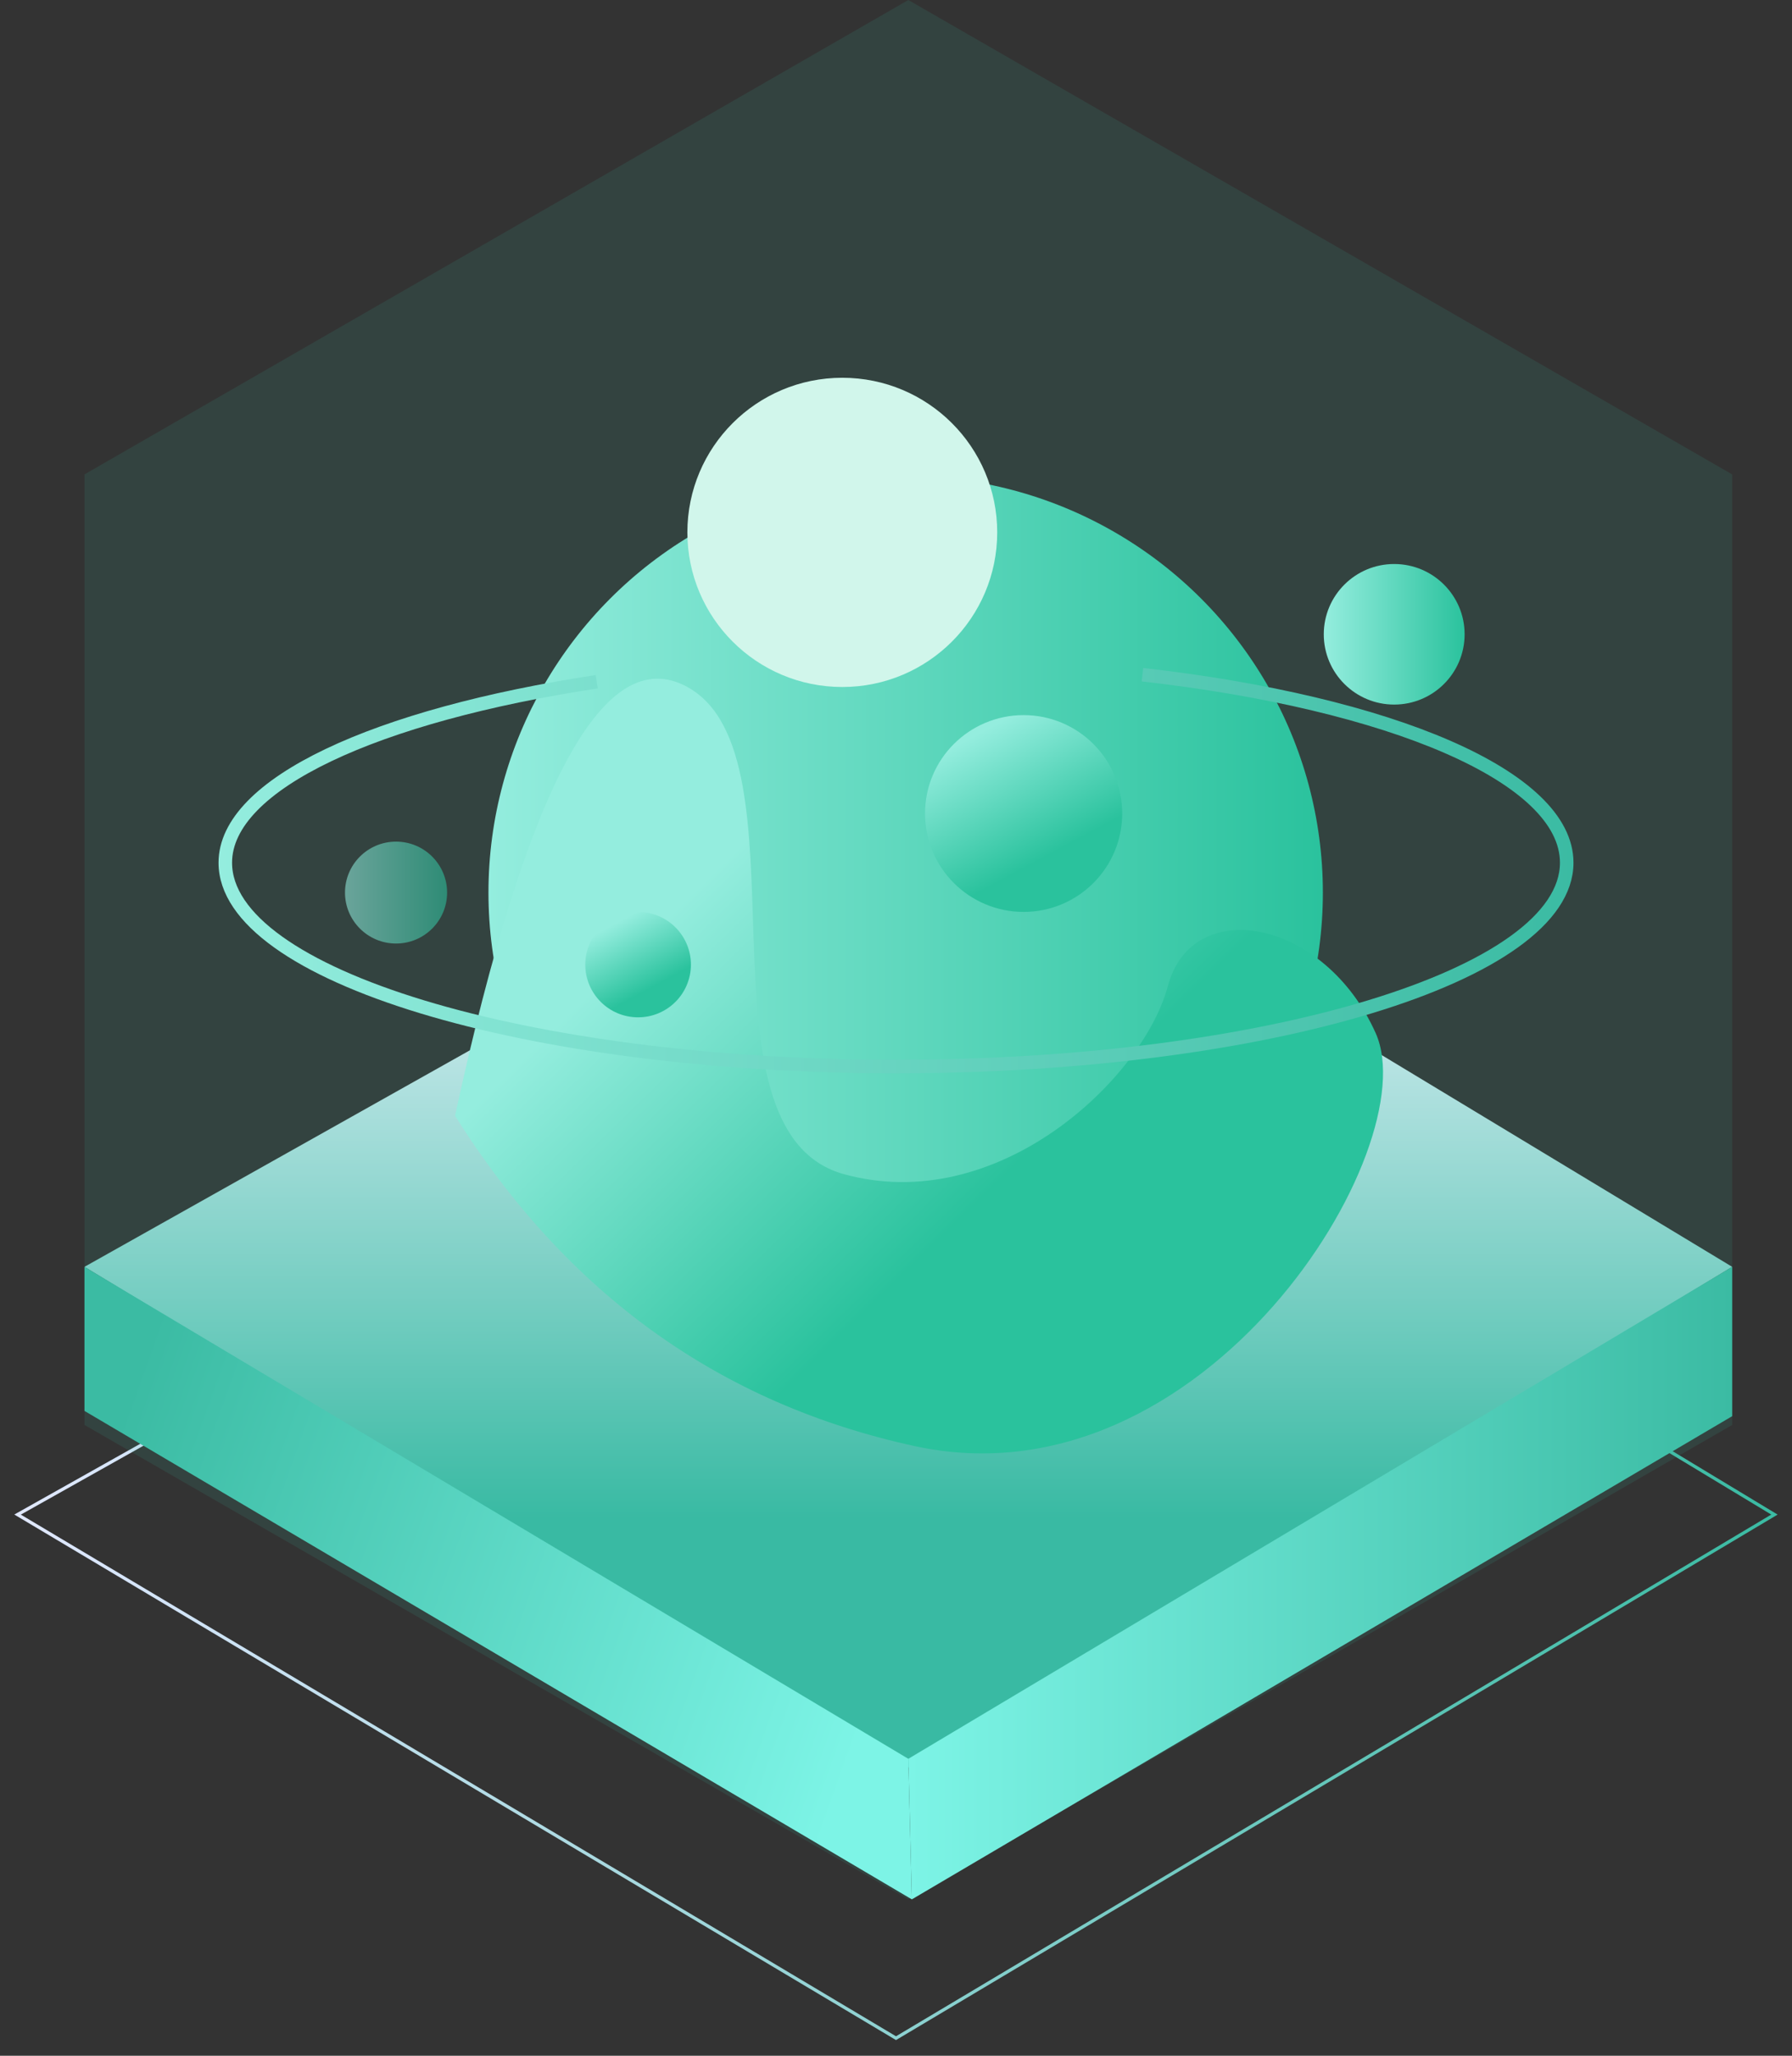 <?xml version="1.0" encoding="UTF-8"?>
<svg width="102px" height="117px" viewBox="0 0 102 117" version="1.1" xmlns="http://www.w3.org/2000/svg" xmlns:xlink="http://www.w3.org/1999/xlink">
    <rect x="0" y="0" width="102" height="117" fill="#333333" stroke="none"/>
    <title>申请域名</title>
    <defs>
        <linearGradient x1="-0.156%" y1="50.02%" x2="100.151%" y2="50.02%" id="linearGradient-1">
            <stop stop-color="#E0E8FF" offset="0%"></stop>
            <stop stop-color="#3BBBA3" offset="100%"></stop>
        </linearGradient>
        <linearGradient x1="50.035%" y1="6.791%" x2="50.035%" y2="74.579%" id="linearGradient-2">
            <stop stop-color="#EFF5FF" offset="0%"></stop>
            <stop stop-color="#39BAA3" offset="100%"></stop>
        </linearGradient>
        <linearGradient x1="97.054%" y1="62.886%" x2="0.834%" y2="36.592%" id="linearGradient-3">
            <stop stop-color="#7DF4E6" offset="0.048%"></stop>
            <stop stop-color="#3BBBA3" offset="100%"></stop>
        </linearGradient>
        <linearGradient x1="0.004%" y1="50.003%" x2="100.021%" y2="50.003%" id="linearGradient-4">
            <stop stop-color="#7DF4E6" offset="0.048%"></stop>
            <stop stop-color="#3BBBA3" offset="100%"></stop>
        </linearGradient>
        <linearGradient x1="0.006%" y1="49.846%" x2="99.802%" y2="49.846%" id="linearGradient-5">
            <stop stop-color="#94EDDE" offset="0%"></stop>
            <stop stop-color="#2AC29D" offset="100%"></stop>
        </linearGradient>
        <linearGradient x1="25.046%" y1="28.497%" x2="58.7%" y2="59.162%" id="linearGradient-6">
            <stop stop-color="#94EDDE" offset="0%"></stop>
            <stop stop-color="#2AC29D" offset="100%"></stop>
        </linearGradient>
        <linearGradient x1="27.893%" y1="8.876%" x2="61.783%" y2="71.767%" id="linearGradient-7">
            <stop stop-color="#94EDDE" offset="0%"></stop>
            <stop stop-color="#2AC29D" offset="100%"></stop>
        </linearGradient>
        <linearGradient x1="28.943%" y1="10.636%" x2="62.169%" y2="72.232%" id="linearGradient-8">
            <stop stop-color="#94EDDE" offset="0%"></stop>
            <stop stop-color="#2AC29D" offset="100%"></stop>
        </linearGradient>
        <linearGradient x1="0.005%" y1="49.167%" x2="100.426%" y2="49.167%" id="linearGradient-9">
            <stop stop-color="#94EDDE" offset="0%"></stop>
            <stop stop-color="#2AC29D" offset="100%"></stop>
        </linearGradient>
        <linearGradient x1="0.322%" y1="50.648%" x2="100.43%" y2="50.648%" id="linearGradient-10">
            <stop stop-color="#94EDDE" offset="0%"></stop>
            <stop stop-color="#2AC29D" offset="100%"></stop>
        </linearGradient>
        <linearGradient x1="-0.529%" y1="49.981%" x2="100.529%" y2="49.981%" id="linearGradient-11">
            <stop stop-color="#94EDDE" offset="0%"></stop>
            <stop stop-color="#3BBBA3" offset="100%"></stop>
        </linearGradient>
    </defs>
    <g id="页面-1" stroke="none" stroke-width="1" fill="none" fill-rule="evenodd">
        <g id="画板备份-19" transform="translate(1, 0)">
            <g id="申请域名" transform="translate(-0, 0)">
                <polygon id="路径" stroke="url(#linearGradient-1)" stroke-width="0.186" points="0 86.2 51.804 57.1 100 86.2 50 116"></polygon>
                <polygon id="路径" fill="#39BBA3" opacity="0.12" points="50.701 0 97.595 27 97.595 81.1 50.701 108.1 3.808 81.1 3.808 27"></polygon>
                <polygon id="路径" fill="url(#linearGradient-2)" points="3.808 72.1 52.405 44.8 97.595 72.1 50.701 100.6"></polygon>
                <polygon id="路径" fill="url(#linearGradient-3)" points="3.808 72.1 50.701 100.1 50.902 108.1 3.808 80.3"></polygon>
                <polygon id="路径" fill="url(#linearGradient-4)" points="50.701 100.1 97.595 72.1 97.595 80.6 50.902 108.1"></polygon>
                <g id="编组" transform="translate(11.824, 21.5)">
                    <g transform="translate(13.075, 0)">
                        <g transform="translate(1.904, 5.6)" fill="url(#linearGradient-5)" id="椭圆形">
                            <ellipse cx="23.747" cy="23.7" rx="23.747" ry="23.7"></ellipse>
                        </g>
                        <g transform="translate(13.226, 0)" fill="#D1F6EB" id="椭圆形">
                            <ellipse cx="8.818" cy="8.8" rx="8.818" ry="8.8"></ellipse>
                        </g>
                        <path d="M0,42 C4.108,23.1 8.517,15 13.226,17.6 C20.341,21.5 13.226,42.7 22.044,45.3 C30.862,47.8 39.178,39.9 40.581,34.6 C41.984,29.4 49.499,30.8 52.405,37.3 C55.311,43.8 42.685,64.4 26.152,60.8 C15.13,58.4 6.413,52.2 0,42 Z" id="路径-3" fill="url(#linearGradient-6)"></path>
                        <ellipse id="椭圆形" fill="url(#linearGradient-7)" cx="32.365" cy="24.8" rx="5.611" ry="5.6"></ellipse>
                        <ellipse id="椭圆形" fill="url(#linearGradient-8)" cx="10.421" cy="33.4" rx="3.006" ry="3"></ellipse>
                    </g>
                    <ellipse id="椭圆形" fill="url(#linearGradient-9)" opacity="0.57" cx="9.719" cy="29.3" rx="2.906" ry="2.9"></ellipse>
                    <ellipse id="椭圆形备份-2" fill="url(#linearGradient-10)" cx="66.533" cy="14.6" rx="4.008" ry="4"></ellipse>
                    <path d="M21.142,17.3 C8.617,19.2 0,23.1 0,27.6 C0,34 17.134,39.2 38.176,39.2 C59.218,39.2 76.353,34 76.353,27.6 C76.353,22.7 66.333,18.5 52.204,16.9" id="路径" stroke="url(#linearGradient-11)" stroke-width="0.77"></path>
                </g>
            </g>
        </g>
    </g>
</svg>